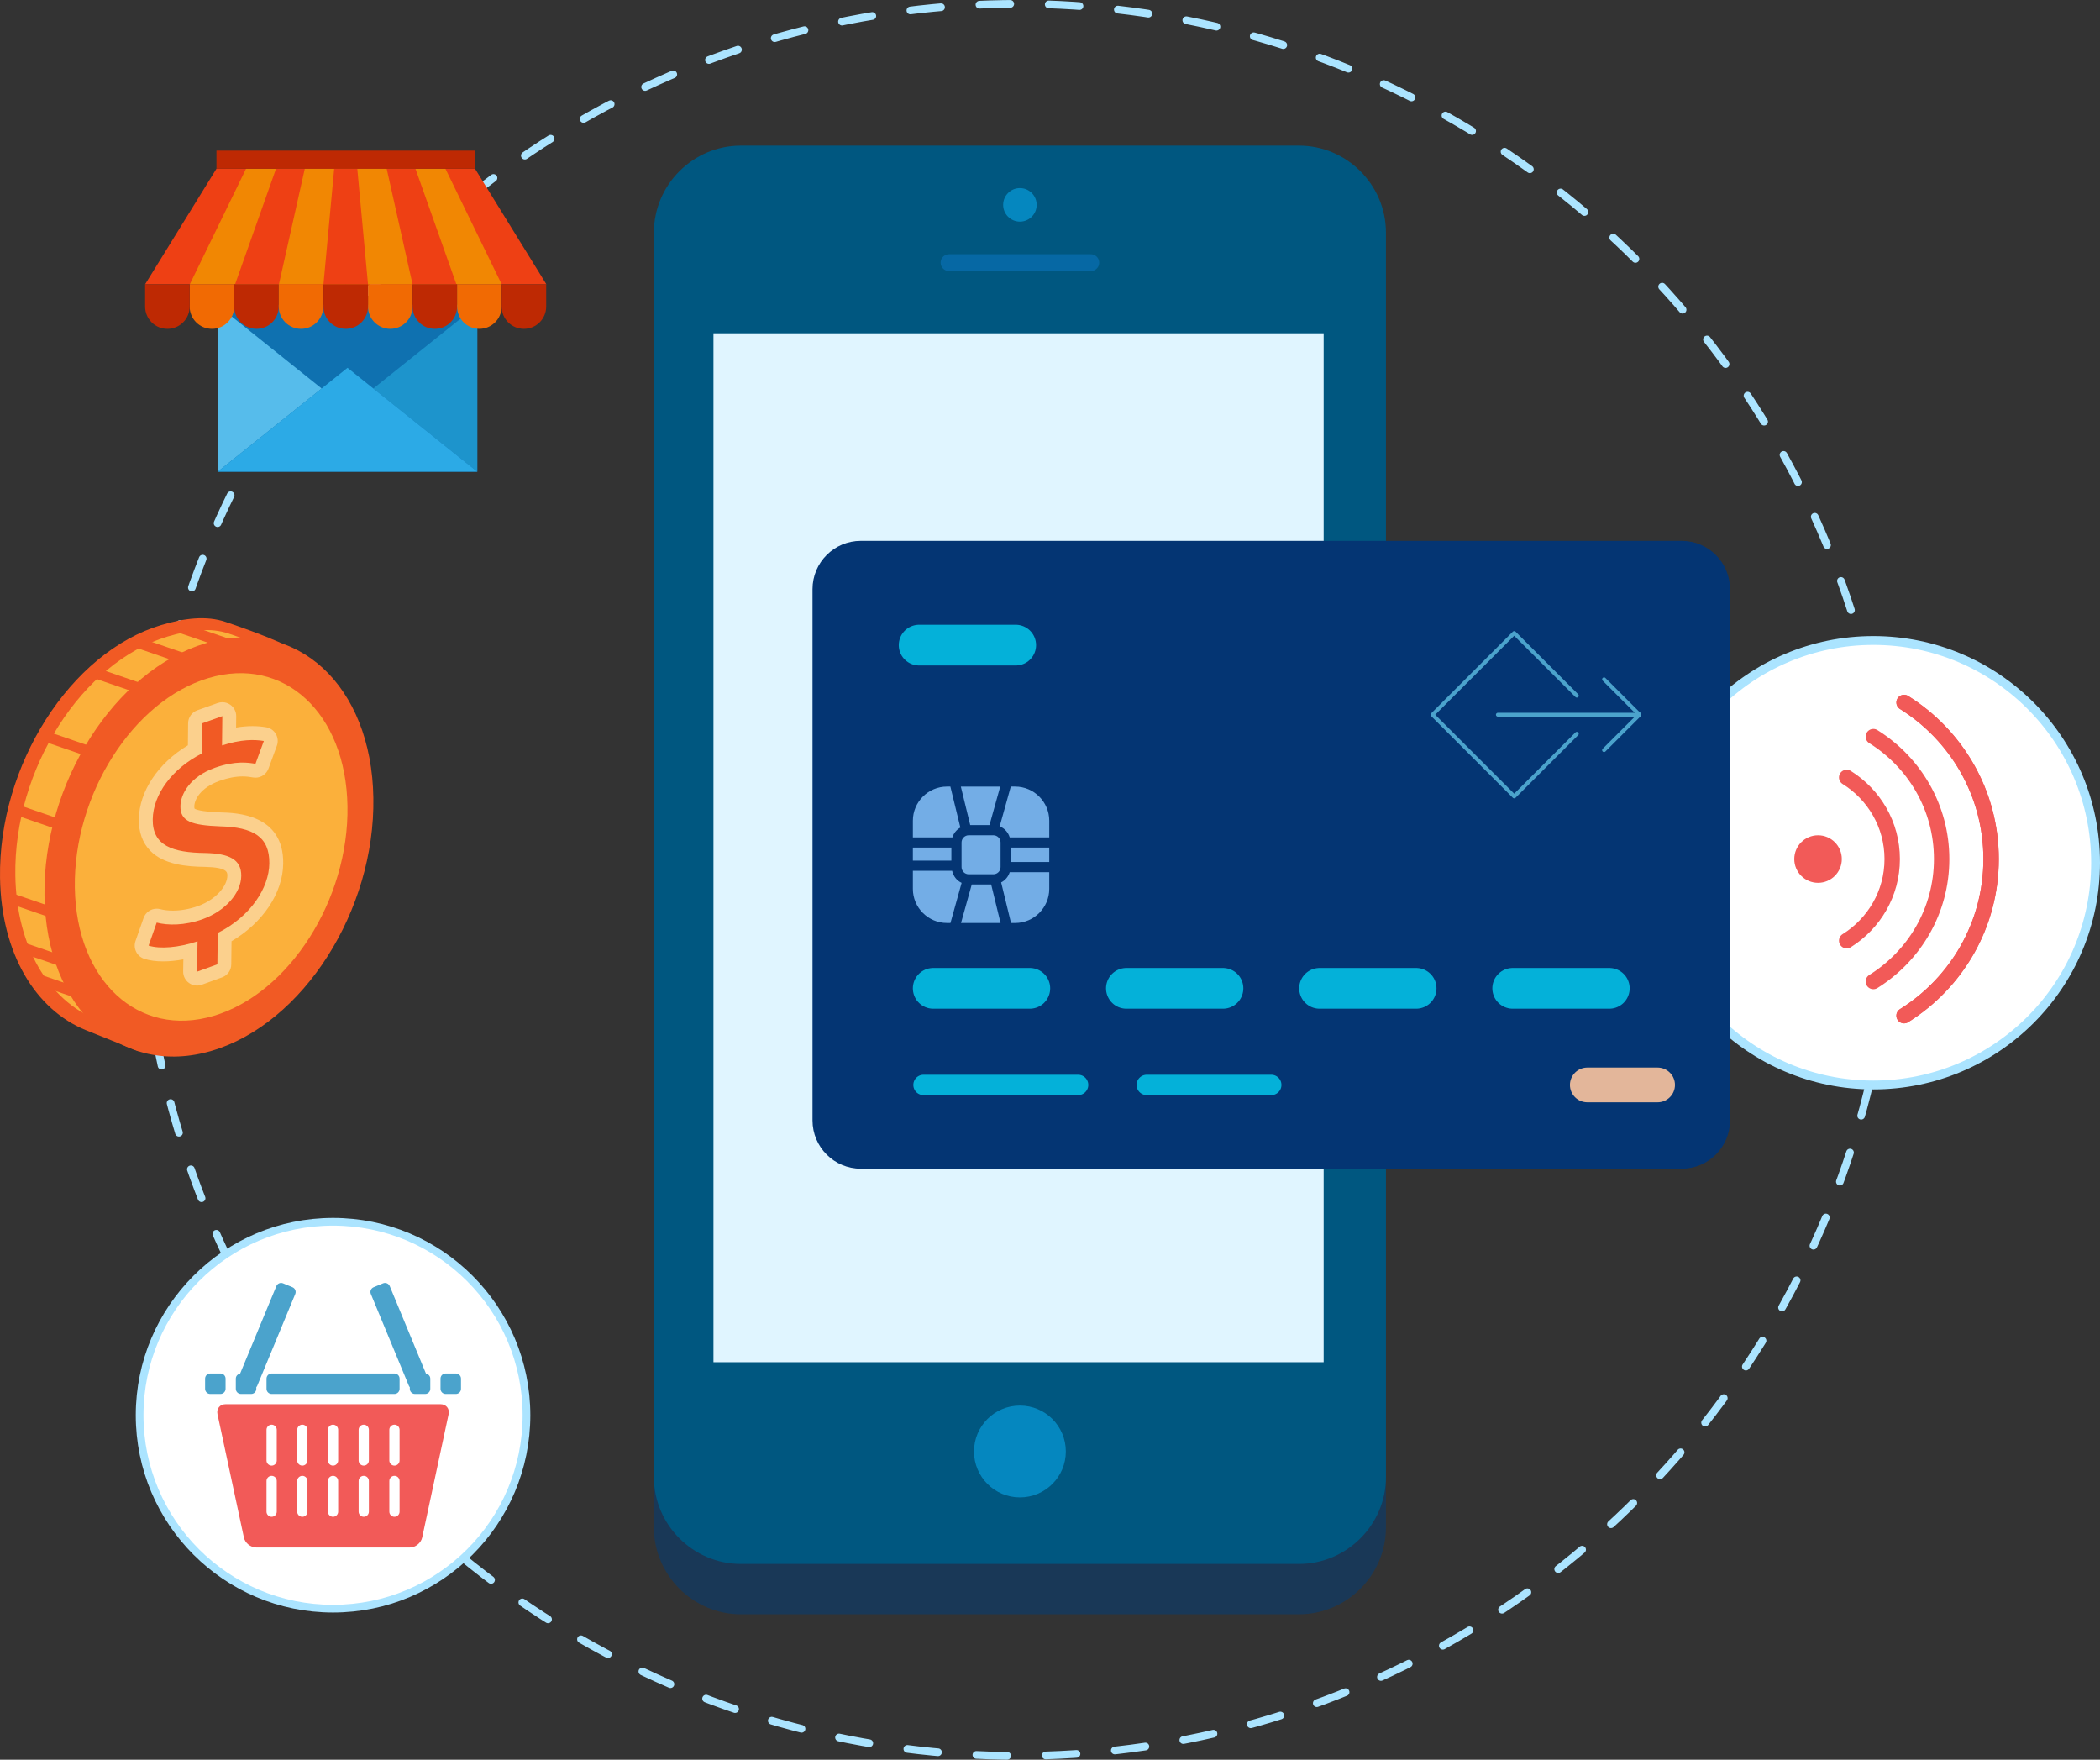<?xml version="1.0" encoding="utf-8"?>
<!-- Generator: Adobe Illustrator 16.0.0, SVG Export Plug-In . SVG Version: 6.00 Build 0)  -->
<!DOCTYPE svg PUBLIC "-//W3C//DTD SVG 1.1//EN" "http://www.w3.org/Graphics/SVG/1.1/DTD/svg11.dtd">
<svg version="1.1" id="Layer_2" xmlns="http://www.w3.org/2000/svg" xmlns:xlink="http://www.w3.org/1999/xlink" x="0px" y="0px"
	 width="272.672px" height="228.466px" viewBox="0 0 272.672 228.466" enable-background="new 0 0 272.672 228.466"
	 xml:space="preserve">
<rect x="0" y="0" width="272.672" height="228.466" fill="#333333" stroke="none"/>
<circle fill="none" stroke="#ABE4FF" stroke-linecap="round" stroke-linejoin="round" stroke-miterlimit="10" stroke-dasharray="4,5" cx="132.129" cy="114.233" r="113.733"/>
<rect x="28.27" y="39.554" fill="#0F71B0" width="33.703" height="21.69"/>
<polygon fill="#1D94CC" points="61.972,61.244 61.972,39.633 48.476,50.438 "/>
<polygon fill="#56BCEB" points="41.766,50.438 28.27,39.633 28.27,61.244 "/>
<polygon fill="#2CAAE6" points="61.972,61.244 45.121,47.752 28.27,61.244 "/>
<g>
	<g>
		<path fill="#193857" d="M179.957,198.286V36.74c0-6.211-5.086-11.297-11.297-11.297H96.199c-6.212,0-11.297,5.085-11.297,11.297
			v161.546c0,6.21,5.085,11.297,11.297,11.297h72.461C174.871,209.583,179.957,204.496,179.957,198.286z"/>
		<path fill="#005780" d="M179.957,191.749V30.203c0-6.211-5.086-11.297-11.297-11.297H96.199c-6.212,0-11.297,5.085-11.297,11.297
			v161.546c0,6.21,5.085,11.297,11.297,11.297h72.461C174.871,203.045,179.957,197.958,179.957,191.749z"/>
	</g>
	<circle fill="#0587BF" cx="132.43" cy="188.446" r="5.962"/>
	<circle fill="#0587BF" cx="132.43" cy="26.597" r="2.176"/>
	
		<line fill="none" stroke="#0668A4" stroke-width="2.179" stroke-linecap="round" stroke-linejoin="round" stroke-miterlimit="10" x1="123.225" y1="34.097" x2="141.634" y2="34.097"/>
	<rect x="92.638" y="43.27" fill="#E0F5FF" width="79.23" height="133.585"/>
</g>
<circle fill="#FFFFFF" stroke="#ABE4FF" stroke-miterlimit="10" cx="43.244" cy="183.737" r="25.115"/>
<circle fill="#FFFFFF" stroke="#ABE4FF" stroke-width="1.149" stroke-miterlimit="10" cx="243.243" cy="112.008" r="28.855"/>
<g>
	<path fill="#F25A58" d="M57.198,182.305H29.289c-0.73,0-1.204,0.585-1.05,1.3l3.43,16.008c0.153,0.714,0.876,1.299,1.607,1.299
		h19.935c0.73,0,1.454-0.585,1.607-1.299l3.43-16.008C58.402,182.89,57.929,182.305,57.198,182.305z M35.934,196.26
		c0,0.365-0.299,0.664-0.664,0.664c-0.366,0-0.665-0.299-0.665-0.664v-3.987c0-0.365,0.299-0.664,0.665-0.664
		c0.365,0,0.664,0.299,0.664,0.664V196.26z M35.934,189.615c0,0.365-0.299,0.665-0.664,0.665c-0.366,0-0.665-0.3-0.665-0.665v-3.986
		c0-0.366,0.299-0.665,0.665-0.665c0.365,0,0.664,0.299,0.664,0.665V189.615z M39.921,196.26c0,0.365-0.299,0.664-0.665,0.664
		s-0.665-0.299-0.665-0.664v-3.987c0-0.365,0.299-0.664,0.665-0.664s0.665,0.299,0.665,0.664V196.26z M39.921,189.615
		c0,0.365-0.299,0.665-0.665,0.665s-0.665-0.3-0.665-0.665v-3.986c0-0.366,0.299-0.665,0.665-0.665s0.665,0.299,0.665,0.665V189.615
		z M43.908,196.26c0,0.365-0.299,0.664-0.665,0.664s-0.665-0.299-0.665-0.664v-3.987c0-0.365,0.299-0.664,0.665-0.664
		s0.665,0.299,0.665,0.664V196.26z M43.908,189.615c0,0.365-0.299,0.665-0.665,0.665s-0.665-0.3-0.665-0.665v-3.986
		c0-0.366,0.299-0.665,0.665-0.665s0.665,0.299,0.665,0.665V189.615z M47.896,196.26c0,0.365-0.299,0.664-0.665,0.664
		c-0.366,0-0.665-0.299-0.665-0.664v-3.987c0-0.365,0.299-0.664,0.665-0.664c0.365,0,0.665,0.299,0.665,0.664V196.26z
		 M47.896,189.615c0,0.365-0.299,0.665-0.665,0.665c-0.366,0-0.665-0.3-0.665-0.665v-3.986c0-0.366,0.299-0.665,0.665-0.665
		c0.365,0,0.665,0.299,0.665,0.665V189.615z M51.882,196.26c0,0.365-0.299,0.664-0.665,0.664s-0.665-0.299-0.665-0.664v-3.987
		c0-0.365,0.299-0.664,0.665-0.664s0.665,0.299,0.665,0.664V196.26z M51.882,189.615c0,0.365-0.299,0.665-0.665,0.665
		s-0.665-0.3-0.665-0.665v-3.986c0-0.366,0.299-0.665,0.665-0.665s0.665,0.299,0.665,0.665V189.615z"/>
	<path fill="#4BA3CC" d="M28.625,178.319h-1.329c-0.365,0-0.665,0.299-0.665,0.664v1.329c0,0.365,0.299,0.664,0.665,0.664h1.329
		c0.365,0,0.664-0.299,0.664-0.664v-1.329C29.289,178.618,28.99,178.319,28.625,178.319z M51.218,178.319H35.27
		c-0.366,0-0.665,0.299-0.665,0.664v1.329c0,0.365,0.299,0.664,0.665,0.664h15.948c0.365,0,0.665-0.299,0.665-0.664v-1.329
		C51.882,178.618,51.583,178.319,51.218,178.319z M59.192,178.319h-1.329c-0.365,0-0.665,0.299-0.665,0.664v1.329
		c0,0.365,0.299,0.664,0.665,0.664h1.329c0.365,0,0.665-0.299,0.665-0.664v-1.329C59.856,178.618,59.557,178.319,59.192,178.319z
		 M55.313,178.34l-4.708-11.369c-0.14-0.337-0.531-0.499-0.868-0.359l-1.228,0.508c-0.337,0.141-0.5,0.531-0.359,0.869l4.937,11.921
		c0.03,0.071,0.075,0.13,0.125,0.185v0.218c0,0.365,0.299,0.664,0.665,0.664h1.329c0.366,0,0.665-0.299,0.665-0.664v-1.329
		C55.869,178.656,55.625,178.395,55.313,178.34z M37.979,167.12l-1.228-0.508c-0.337-0.14-0.728,0.022-0.868,0.359l-4.708,11.369
		c-0.312,0.055-0.556,0.315-0.556,0.643v1.329c0,0.365,0.299,0.664,0.665,0.664h1.329c0.365,0,0.665-0.299,0.665-0.664v-0.218
		c0.049-0.055,0.095-0.113,0.125-0.185l4.937-11.921C38.478,167.651,38.316,167.26,37.979,167.12z"/>
</g>
<g>
	<circle fill="#F25A58" stroke="#F25A58" stroke-miterlimit="10" cx="236.061" cy="111.531" r="2.586"/>
	<path fill="none" stroke="#F25A58" stroke-width="2" stroke-linecap="round" stroke-linejoin="round" stroke-miterlimit="10" d="
		M247.23,131.862c6.778-4.238,11.302-11.748,11.302-20.331s-4.523-16.092-11.301-20.33"/>
	<path fill="none" stroke="#F25A58" stroke-width="2" stroke-linecap="round" stroke-linejoin="round" stroke-miterlimit="10" d="
		M247.23,131.862c6.778-4.238,11.302-11.748,11.302-20.331s-4.523-16.092-11.301-20.33"/>
	<path fill="none" stroke="#F25A58" stroke-width="2" stroke-linecap="round" stroke-linejoin="round" stroke-miterlimit="10" d="
		M239.779,122.128c3.539-2.213,5.912-6.115,5.912-10.597s-2.373-8.384-5.912-10.597"/>
	<path fill="none" stroke="#F25A58" stroke-width="2" stroke-linecap="round" stroke-linejoin="round" stroke-miterlimit="10" d="
		M243.243,127.427c5.309-3.319,8.868-9.173,8.868-15.896c0-6.723-3.56-12.577-8.868-15.896"/>
</g>
<g>
	<path fill="#043573" d="M224.632,76.489c0-3.463-2.807-6.27-6.27-6.27H111.769c-3.463,0-6.27,2.807-6.27,6.27v68.972
		c0,3.463,2.807,6.271,6.27,6.271h106.594c3.463,0,6.27-2.808,6.27-6.271V76.489z"/>
	
		<line fill="none" stroke="#04B1D9" stroke-width="5.289" stroke-linecap="round" stroke-linejoin="round" stroke-miterlimit="10" x1="121.174" y1="128.314" x2="133.715" y2="128.314"/>
	
		<line fill="none" stroke="#04B1D9" stroke-width="2.645" stroke-linecap="round" stroke-linejoin="round" stroke-miterlimit="10" x1="119.913" y1="140.855" x2="139.985" y2="140.855"/>
	
		<line fill="none" stroke="#04B1D9" stroke-width="2.645" stroke-linecap="round" stroke-linejoin="round" stroke-miterlimit="10" x1="148.899" y1="140.855" x2="165.065" y2="140.855"/>
	
		<line fill="none" stroke="#04B1D9" stroke-width="5.289" stroke-linecap="round" stroke-linejoin="round" stroke-miterlimit="10" x1="119.344" y1="83.754" x2="131.884" y2="83.754"/>
	
		<line fill="none" stroke="#E3B69A" stroke-width="4.512" stroke-linecap="round" stroke-linejoin="round" stroke-miterlimit="10" x1="206.103" y1="140.855" x2="215.227" y2="140.855"/>
	
		<line fill="none" stroke="#04B1D9" stroke-width="5.289" stroke-linecap="round" stroke-linejoin="round" stroke-miterlimit="10" x1="146.255" y1="128.314" x2="158.795" y2="128.314"/>
	
		<line fill="none" stroke="#04B1D9" stroke-width="5.289" stroke-linecap="round" stroke-linejoin="round" stroke-miterlimit="10" x1="196.416" y1="128.314" x2="208.957" y2="128.314"/>
	
		<line fill="none" stroke="#04B1D9" stroke-width="5.289" stroke-linecap="round" stroke-linejoin="round" stroke-miterlimit="10" x1="171.336" y1="128.314" x2="183.876" y2="128.314"/>
	<g>
		<rect x="131.24" y="110.04" fill="#73ADE6" width="4.999" height="1.871"/>
		<rect x="118.531" y="110.04" fill="#73ADE6" width="4.999" height="1.694"/>
		<path fill="#73ADE6" d="M131.106,113.233c-0.183,0.583-0.578,1.055-1.113,1.33l1.283,5.267h0.536c2.435,0,4.427-1.992,4.427-4.427
			v-2.169H131.106z"/>
		<polygon fill="#73ADE6" points="129.917,119.829 128.699,114.831 126.176,114.831 124.783,119.829 		"/>
		<path fill="#73ADE6" d="M125.788,113.508h3.194c0.516,0,0.936-0.42,0.936-0.937v-3.193c0-0.516-0.42-0.936-0.936-0.936h-3.194
			c-0.516,0-0.936,0.42-0.936,0.936v3.193C124.852,113.088,125.272,113.508,125.788,113.508z"/>
		<path fill="#73ADE6" d="M124.862,114.62c-0.634-0.289-1.077-0.87-1.234-1.564h-5.097v2.346c0,2.435,1.993,4.427,4.427,4.427h0.453
			L124.862,114.62z"/>
		<path fill="#73ADE6" d="M123.664,108.717c0.172-0.551,0.539-0.995,1.033-1.275l-1.297-5.321h-0.441
			c-2.435,0-4.427,1.992-4.427,4.427v2.169H123.664z"/>
		<path fill="#73ADE6" d="M129.805,107.287c0.631,0.25,1.097,0.778,1.301,1.43h5.133v-2.169c0-2.435-1.992-4.427-4.427-4.427h-0.568
			L129.805,107.287z"/>
		<polygon fill="#73ADE6" points="129.873,102.122 124.76,102.122 125.978,107.12 128.48,107.12 		"/>
	</g>
</g>
<g>
	
		<polyline fill="none" stroke="#4BA3CC" stroke-width="0.5" stroke-linecap="round" stroke-linejoin="round" stroke-miterlimit="10" points="
		204.741,90.315 196.609,82.184 186.003,92.791 196.609,103.397 204.741,95.265 	"/>
	<g>
		
			<line fill="none" stroke="#4BA3CC" stroke-width="0.5" stroke-linecap="round" stroke-linejoin="round" stroke-miterlimit="10" x1="212.872" y1="92.791" x2="208.276" y2="97.387"/>
		
			<line fill="none" stroke="#4BA3CC" stroke-width="0.5" stroke-linecap="round" stroke-linejoin="round" stroke-miterlimit="10" x1="208.276" y1="88.194" x2="212.872" y2="92.791"/>
	</g>
	
		<line fill="none" stroke="#4BA3CC" stroke-width="0.5" stroke-linecap="round" stroke-linejoin="round" stroke-miterlimit="10" x1="194.488" y1="92.791" x2="212.872" y2="92.791"/>
</g>
<g>
	<path fill="#F15A24" d="M36.61,83.541c0,0-2.228-1.08-7.328-2.801c-2.501-0.844-5.399-0.474-8.349,0.408
		C9.143,84.667-0.226,99.372,0.004,113.971c0.154,9.837,4.619,17.127,11.125,19.764c3.156,1.278,6.875,2.755,6.875,2.755
		C29.814,132.972,36.849,98.15,36.61,83.541z"/>
	<path fill="#FBB03B" d="M36.601,84.895c0,0-2.106-1.021-6.929-2.648c-2.365-0.798-5.104-0.448-7.894,0.386
		c-11.147,3.327-20.005,17.23-19.788,31.034c0.146,9.301,4.367,16.194,10.518,18.686c2.984,1.209,6.5,2.605,6.5,2.605
		C30.175,131.63,36.826,98.708,36.601,84.895z"/>
	<path fill="#F15A24" d="M48.479,103.582c-0.228-14.619-9.975-23.602-21.775-20.074c-11.791,3.519-21.16,18.224-20.929,32.824
		c0.229,14.609,9.965,23.602,21.776,20.073C39.36,132.886,48.718,118.191,48.479,103.582z"/>
	<path fill="#FBB03B" d="M45.117,104.672c-0.189-12.119-8.269-19.565-18.051-16.64c-9.774,2.917-17.541,15.107-17.35,27.209
		c0.19,12.11,8.261,19.565,18.052,16.639C37.558,128.964,45.315,116.782,45.117,104.672z"/>
	<g>
		<path fill="#FBD08D" d="M25.588,127.954c-0.37,0-0.737-0.114-1.047-0.335c-0.483-0.344-0.766-0.904-0.757-1.497l0.024-1.57
			c-0.912,0.172-1.806,0.262-2.633,0.262c-0.92,0-1.736-0.11-2.423-0.328c-0.465-0.147-0.852-0.477-1.07-0.914
			c-0.218-0.437-0.25-0.944-0.088-1.404l1.049-2.988c0.259-0.737,0.953-1.207,1.701-1.207c0.153,0,0.307,0.019,0.461,0.06
			c0.472,0.125,1.04,0.19,1.641,0.19c1.051,0,2.172-0.201,3.241-0.581c2.468-0.89,3.82-2.696,3.834-3.941
			c0.005-0.459,0.013-1.088-2.912-1.156c-2.371-0.027-5.343-0.289-7.104-2.094c-1.002-1.027-1.499-2.408-1.477-4.104
			c0.047-3.608,2.513-7.275,6.369-9.582l0.03-2.871c0.008-0.756,0.486-1.427,1.198-1.681l2.637-0.94
			c0.197-0.07,0.402-0.105,0.606-0.105c0.371,0,0.737,0.114,1.047,0.335c0.48,0.342,0.763,0.898,0.756,1.487l-0.015,1.469
			c0.731-0.125,1.438-0.186,2.127-0.186c0.603,0,1.181,0.047,1.766,0.143c0.531,0.087,0.995,0.407,1.266,0.871
			c0.271,0.464,0.321,1.025,0.136,1.53l-1.086,2.964c-0.264,0.72-0.947,1.184-1.693,1.184c-0.102,0-0.204-0.009-0.307-0.026
			c-0.352-0.061-0.789-0.136-1.37-0.136c-0.912,0-1.915,0.192-2.98,0.572c-2.569,0.914-3.273,2.518-3.285,3.322
			c-0.001,0.203,0.03,0.278,0.03,0.279c0.107,0.096,0.692,0.396,3.386,0.501c2.013,0.051,8.215,0.21,8.128,6.649
			c-0.052,3.829-2.651,7.687-6.71,10.073l-0.035,3.014c-0.008,0.751-0.482,1.419-1.189,1.675l-2.639,0.956
			C26.003,127.918,25.795,127.954,25.588,127.954z"/>
		<path fill="#F15A24" d="M28.274,121.122l-0.047,4.071l-2.639,0.956l0.06-3.944c-2.431,0.831-4.902,1.02-6.352,0.562l1.049-2.988
			c1.438,0.379,3.61,0.395,5.946-0.435c2.98-1.075,5.008-3.407,5.034-5.62c0.026-2.158-1.586-2.909-4.675-2.98
			c-4.246-0.048-6.863-0.949-6.818-4.371c0.042-3.233,2.538-6.593,6.358-8.537l0.041-3.921l2.637-0.94l-0.04,3.802
			c2.458-0.798,4.179-0.783,5.429-0.577l-1.086,2.964c-0.871-0.149-2.574-0.442-5.261,0.514c-3.221,1.146-4.461,3.392-4.484,4.996
			c-0.018,2,1.518,2.466,5.149,2.609c4.292,0.11,6.442,1.344,6.395,4.822C34.929,115.233,32.594,118.957,28.274,121.122z"/>
	</g>
	
		<rect x="17.582" y="84.078" transform="matrix(0.946 0.325 -0.325 0.946 28.727 -2.488)" fill="#F15A24" width="8.46" height="1.374"/>
	
		<rect x="22.905" y="82.054" transform="matrix(0.946 0.325 -0.325 0.946 28.365 -4.327)" fill="#F15A24" width="8.46" height="1.373"/>
	
		<rect x="11.43" y="87.796" transform="matrix(0.946 0.325 -0.325 0.946 29.606 -0.286)" fill="#F15A24" width="8.46" height="1.373"/>
	
		<rect x="5.497" y="96.202" transform="matrix(0.946 0.325 -0.325 0.946 32.018 2.099)" fill="#F15A24" width="8.46" height="1.373"/>
	
		<rect x="1.54" y="105.666" transform="matrix(0.946 0.325 -0.325 0.946 34.879 3.898)" fill="#F15A24" width="8.46" height="1.373"/>
	
		<rect x="0.442" y="117.038" transform="matrix(0.946 0.325 -0.325 0.946 38.515 4.873)" fill="#F15A24" width="8.46" height="1.373"/>
	
		<rect x="1.98" y="123.439" transform="matrix(0.946 0.325 -0.325 0.946 40.679 4.72)" fill="#F15A24" width="8.46" height="1.373"/>
	
		<rect x="3.793" y="127.487" transform="matrix(0.946 0.325 -0.325 0.946 42.091 4.35)" fill="#F15A24" width="8.46" height="1.373"/>
</g>
<polygon fill="#EE4014" points="44.892,21.903 44.892,36.908 70.941,36.908 61.677,21.903 "/>
<polygon fill="#F18703" points="44.892,21.903 44.892,36.908 65.139,36.908 57.834,21.903 "/>
<polygon fill="#EE4014" points="44.892,21.903 44.892,36.908 59.26,36.908 53.943,21.903 "/>
<polygon fill="#F18703" points="44.892,21.903 44.892,36.908 53.567,36.908 50.208,21.903 "/>
<polygon fill="#EE4014" points="44.892,21.903 44.892,36.908 18.843,36.908 28.106,21.903 "/>
<polygon fill="#F18703" points="44.892,21.903 44.892,36.908 24.645,36.908 31.949,21.903 "/>
<polygon fill="#EE4014" points="44.892,21.903 44.892,36.908 30.524,36.908 35.841,21.903 "/>
<polygon fill="#F18703" points="44.892,21.903 44.892,36.908 36.217,36.908 39.576,21.903 "/>
<polygon fill="#EE4014" points="46.392,21.903 44.892,21.903 43.392,21.903 42,36.908 44.892,36.908 47.784,36.908 "/>
<path fill="#F16A03" d="M47.784,36.908V39.8c0,1.597,1.295,2.892,2.892,2.892c1.597,0,2.892-1.295,2.892-2.892v-2.892H47.784z"/>
<path fill="#BE2903" d="M53.567,36.908V39.8c0,1.597,1.295,2.892,2.892,2.892c1.597,0,2.892-1.295,2.892-2.892v-2.892H53.567z"/>
<path fill="#F16A03" d="M59.351,36.908V39.8c0,1.597,1.294,2.892,2.892,2.892s2.892-1.295,2.892-2.892v-2.892H59.351z"/>
<path fill="#BE2903" d="M65.135,36.908V39.8c0,1.597,1.294,2.892,2.892,2.892s2.892-1.295,2.892-2.892v-2.892H65.135z"/>
<path fill="#BE2903" d="M42,36.908V39.8c0,1.597,1.295,2.892,2.892,2.892s2.892-1.295,2.892-2.892v-2.892H42z"/>
<path fill="#F16A03" d="M24.626,36.908V39.8c0,1.597,1.294,2.892,2.892,2.892s2.892-1.295,2.892-2.892v-2.892H24.626z"/>
<path fill="#BE2903" d="M30.41,36.908V39.8c0,1.597,1.294,2.892,2.892,2.892s2.892-1.295,2.892-2.892v-2.892H30.41z"/>
<path fill="#F16A03" d="M36.193,36.908V39.8c0,1.597,1.295,2.892,2.892,2.892s2.892-1.295,2.892-2.892v-2.892H36.193z"/>
<path fill="#BE2903" d="M18.843,36.908V39.8c0,1.597,1.294,2.892,2.892,2.892s2.892-1.295,2.892-2.892v-2.892H18.843z"/>
<rect x="28.106" y="19.554" fill="#BE2903" width="33.571" height="2.35"/>
</svg>
